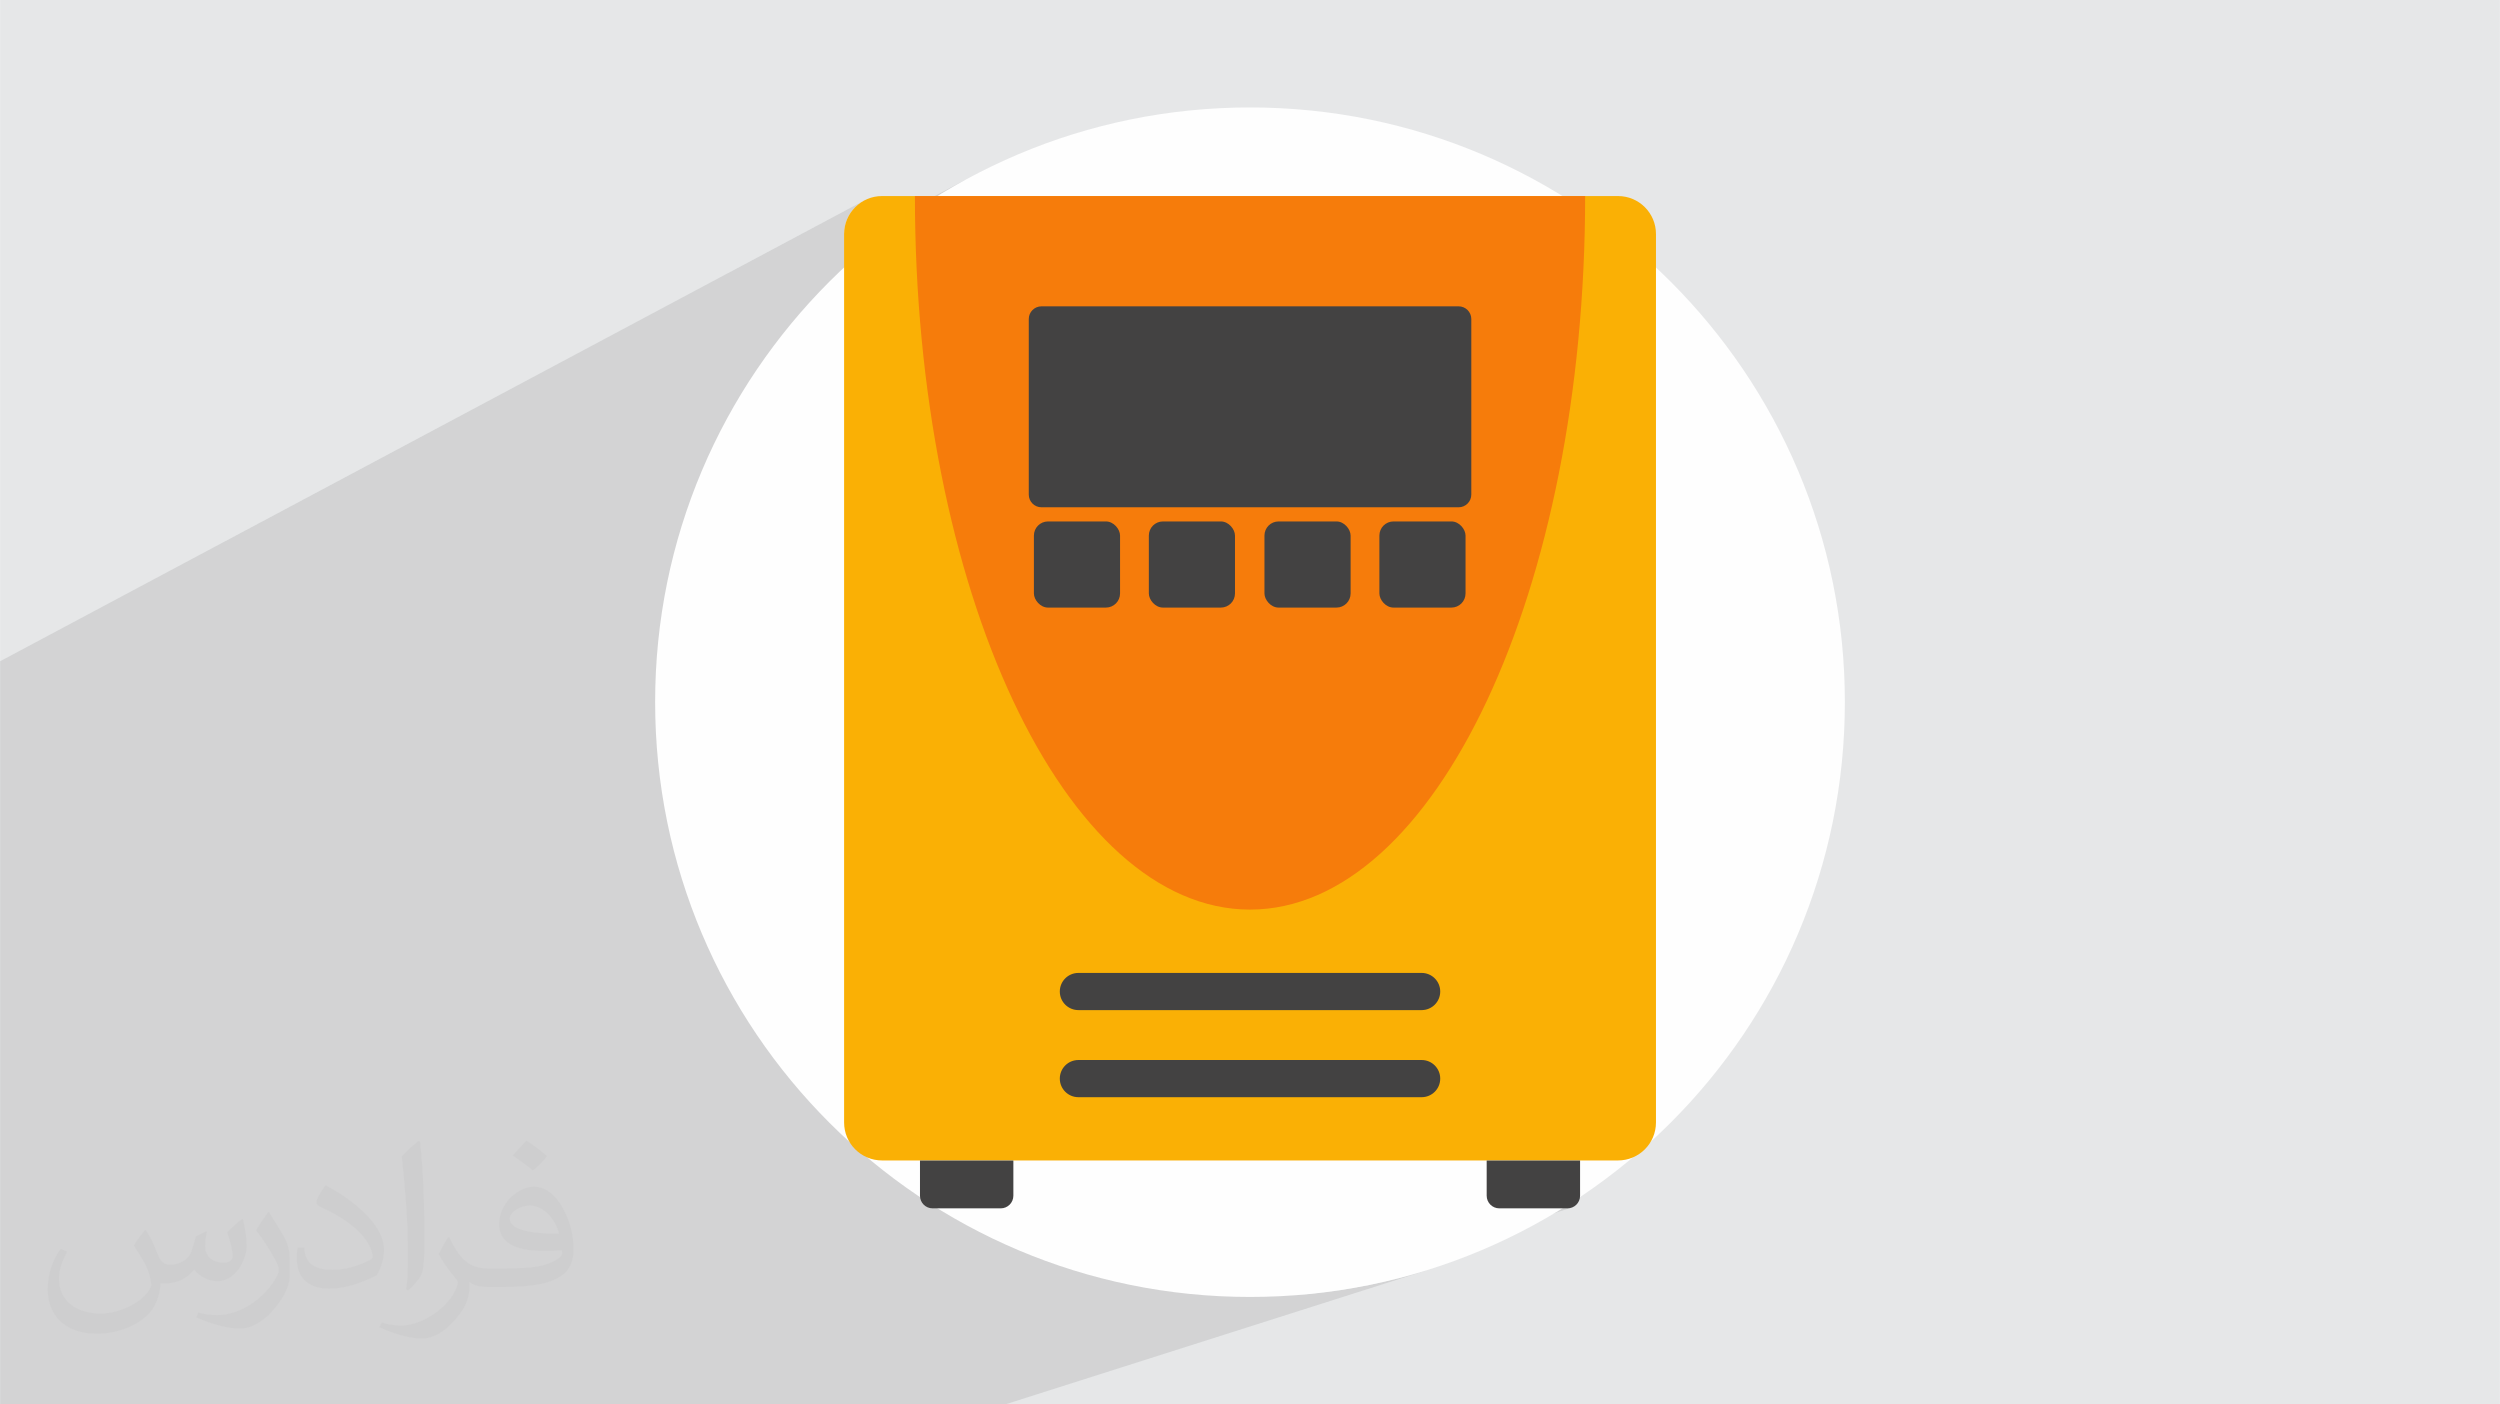 <?xml version="1.0" encoding="UTF-8"?>
<!DOCTYPE svg PUBLIC "-//W3C//DTD SVG 1.0//EN" "http://www.w3.org/TR/2001/REC-SVG-20010904/DTD/svg10.dtd">
<!-- Creator: CorelDRAW -->
<svg xmlns="http://www.w3.org/2000/svg" xml:space="preserve" width="3.708in" height="2.083in" version="1.0" style="shape-rendering:geometricPrecision; text-rendering:geometricPrecision; image-rendering:optimizeQuality; fill-rule:evenodd; clip-rule:evenodd"
viewBox="0 0 3702.73 2080.18"
 xmlns:xlink="http://www.w3.org/1999/xlink"
 xmlns:xodm="http://www.corel.com/coreldraw/odm/2003">
 <defs>
  <style type="text/css">
   <![CDATA[
    .fil7 {fill:#434242}
    .fil0 {fill:#E6E7E8}
    .fil3 {fill:#FEFEFE;fill-rule:nonzero}
    .fil5 {fill:#434242;fill-rule:nonzero}
    .fil6 {fill:#F67C0B;fill-rule:nonzero}
    .fil4 {fill:#FAB005;fill-rule:nonzero}
    .fil2 {fill:#373435;fill-opacity:0.031}
    .fil1 {fill:#2B2A29;fill-opacity:0.102}
   ]]>
  </style>
 </defs>
 <g id="Layer_x0020_1">
  <polygon class="fil0" points="-0,0 3702.73,0 3702.73,2080.18 -0,2080.18 "/>
  <polygon class="fil1" points="-0,1489.75 -0,1553.69 -0,1629.84 -0,1690.46 -0,2053.93 -0,2055.99 -0,2071.54 -0,2080.18 59.61,2080.18 139.01,2080.18 220.14,2080.18 264.03,2080.18 321.36,2080.18 351.81,2080.18 371.38,2080.18 480.41,2080.18 480.42,2080.18 484.3,2080.18 493.92,2080.18 624.73,2080.18 658.72,2080.18 789.26,2080.18 789.27,2080.18 793.1,2080.18 1115.01,2080.18 1237.55,2080.18 1287.04,2080.18 1294.96,2080.18 1358.68,2080.18 1380.8,2080.18 1419,2080.18 1488.79,2080.18 2113.3,1881.44 2071.5,1893.31 2028.88,1903.15 1985.5,1910.89 1941.42,1916.49 1925.53,1917.7 2328.82,1788.33 2332,1786.6 2334.78,1784.31 2337.07,1781.54 2338.8,1778.35 2339.89,1774.84 2340.27,1771.05 2340.27,1740.05 2413.17,1716.32 2407.79,1717.71 2402.21,1718.56 2396.46,1718.85 1838.88,1718.85 2116.33,1622.99 2111.16,1624.59 2105.61,1625.15 2105.6,1625.15 1751.17,1625.15 2116.33,1494 2111.16,1495.6 2105.61,1496.16 1597.19,1496.16 1591.64,1495.6 1586.47,1494 1581.79,1491.46 1577.72,1488.1 1574.36,1484.03 1571.82,1479.35 1570.21,1474.18 1570.01,1472.16 1951.43,1325.81 1926.99,1335.1 1902.15,1341.83 1876.94,1345.91 1851.39,1347.28 1825.85,1345.91 1800.64,1341.83 1775.8,1335.1 1751.35,1325.81 1727.34,1314 1703.78,1299.76 1680.72,1283.14 1658.18,1264.22 1636.19,1243.05 1614.79,1219.7 1594,1194.25 1573.87,1166.76 1562.01,1148.8 2157.82,898.3 2161.38,896.37 2164.48,893.81 2167.03,890.71 2168.97,887.16 2170.19,883.23 2170.62,879.03 2170.62,793.27 2170.19,789.07 2168.97,785.15 2167.03,781.6 2164.48,778.49 2161.38,775.94 2157.82,774.01 2153.9,772.78 2149.7,772.35 2116.13,772.35 2167.69,749.89 2170.88,748.15 2173.65,745.86 2175.95,743.08 2177.68,739.9 2178.78,736.39 2179.16,732.62 2179.16,472.47 2178.78,468.7 2177.68,465.19 2175.95,462 2173.65,459.23 2170.88,456.93 2167.69,455.2 2164.18,454.1 2160.42,453.72 1542.43,453.73 1538.66,454.11 1535.15,455.2 1368.91,538.32 1365.12,503.36 1360.75,451.32 1357.6,398.44 1355.68,344.77 1355.29,312.07 1358.81,309.57 1394.55,286.66 1431.45,265.45 1355.22,305.68 1355.04,290.39 1250.18,345.89 1250.44,340.86 1251.29,335.28 1252.67,329.89 1254.57,324.72 1256.94,319.81 1259.75,315.17 1262.99,310.84 1266.62,306.85 1270.61,303.23 1274.94,299.99 1279.57,297.18 -0,979.45 -0,1007.68 -0,1008.28 -0,1020.66 -0,1222.76 -0,1224.55 -0,1339.95 -0,1489.69 "/>
  <path class="fil2" d="M215.96 1821.93c7.07,10.71 11.65,21.01 16.13,32.45 3.33,6.66 5.09,18.93 20.7,18.93 4.57,0 11.13,-1.35 16.95,-4.57 6.55,-3.44 11.54,-8.64 14.15,-16.53l6.24 -21.01 15.19 -7.49 1.04 1.04c-2.08,7.91 -2.59,15.5 -2.59,21.43 0,17.57 15.19,24.23 27.25,24.23 7.07,0 13.42,-3.44 13.42,-9.89 0,-8.32 -3.53,-22.47 -8.12,-35.16 7.07,-7.07 14.15,-14.15 22.26,-19.87l1.25 0.63c3.53,14.98 5.51,29.75 5.51,39.63 0,9.67 -4.27,20.39 -7.8,27.36 -7.28,13.73 -20.18,24.65 -35.78,24.65 -11.85,0 -25.06,-5.93 -34.12,-16.95l-0.52 0c-8.53,10.61 -21.74,20.18 -42.86,20.18l-6.55 0c-1.04,13.94 -4.05,23.81 -8.64,32.66 -12.58,24.54 -49.92,41.92 -85.08,41.92 -48.89,0 -73.43,-28.19 -73.43,-65.73 0,-23.19 7.59,-44.72 19.24,-60.01l9.56 3.95c-7.28,13.94 -12.17,27.04 -12.17,39.94 0,35.16 28.61,51.9 61.58,51.9 30.58,0 68.44,-19.45 75.31,-42.02 -2.59,-24.65 -11.85,-36.19 -26,-58.66 4.27,-7.49 9.78,-14.98 16.64,-22.98l1.25 0 0 0 0 0 -0.01 -0.04zm563.83 -132.3c10.3,6.45 20.39,14.04 30.27,22.78 -5.51,7.8 -12.38,14.88 -20.91,21.12 -9.89,-8.01 -19.76,-14.88 -29.86,-22.16 6.86,-7.7 13.63,-15.08 20.49,-21.74l0 0 0 0 0 0 0 0 0 0 0.01 0zm5.3 96.11c-16.64,0 -30.27,10.92 -30.27,19.03 0,17.38 33.28,22.78 73.12,22.56 -4.99,-20.39 -22.47,-41.61 -42.86,-41.61l0 0.01zm-37.35 92.99c21.64,0 40.57,-0.63 55.02,-4.27 16.13,-4.05 29.75,-12.17 29.75,-17.78 0,-1.46 0,-3.22 -0.52,-4.68 -9.05,0.83 -19.45,0.83 -28.5,0.83 -29.33,0 -51.79,-6.66 -60.64,-23.09 -2.19,-4.57 -3.74,-9.67 -3.74,-15.5 0,-15.92 6.86,-31.41 18.93,-42.13 10.08,-8.84 21.22,-14.35 32.55,-14.35 20.49,0 36.81,16.44 48.26,42.34 6.24,14.15 10.5,30.47 10.5,51.07 0,13.73 -3.74,25.27 -12.27,33.8 -15.92,15.4 -45.24,21.22 -90.17,21.22l-20.39 0 0 0 -5.3 0c-11.13,0 -19.14,-1.98 -25.48,-6.86l-1.04 0c0.31,2.59 0.52,5.09 0.52,7.49 0,10.08 -3.33,22.98 -10.08,33.28 -19.97,29.64 -41.61,42.53 -60.33,42.53 -18.93,0 -42.13,-7.28 -63.03,-16.75l3.74 -7.28c6.76,2.81 16.13,4.68 29.02,4.68 33.8,0 78.21,-32.45 83.72,-64.17 -1.25,-2.59 -3.53,-6.03 -6.76,-9.67 -9.89,-11.75 -16.13,-21.53 -21.95,-31.82 4.99,-9.89 9.56,-17.78 13.83,-24.96l1.77 -0.21c14.46,29.44 27.56,46.28 56.78,46.28l4.57 0 0 0 21.22 0 0 0 0 0 0 0 0 0 0 0 0.04 0zm-146.45 31.1c2.5,-13.52 2.7,-28.7 2.7,-42.86l0 -21.01c0,-39.21 -4.99,-96.2 -9.05,-133.34 7.07,-7.59 16.95,-16.53 24.75,-22.56l2.29 0.63c5.3,46.7 6.55,100.79 6.55,150.81 0,13.11 -0.52,25.9 -1.77,35.26 -0.73,11.85 -7.59,20.8 -22.26,34.53l-3.22 -1.46zm-150.71 -61.89c0.73,18.41 9.78,32.87 41.4,32.87 19.66,0 36.3,-5.09 54.71,-13.83 3.33,-1.46 5.09,-3.44 5.09,-5.09 0,-11.54 -8.84,-26.83 -23.71,-40.77 -14.46,-13.11 -33.6,-24.65 -51.48,-32.35 -6.14,-2.59 -8.12,-5.3 -8.12,-7.91 0,-5.3 7.07,-16.44 12.9,-24.44l1.98 -0.21c20.49,10.71 43.38,26.63 60.33,44.3 15.4,16.33 24.96,32.87 24.96,50.86 0,13.31 -4.05,25.79 -10.61,37.44 -22.47,11.33 -46.39,19.97 -70.1,19.97 -28.81,0 -48.47,-13.52 -48.47,-45.24 0,-3.44 0,-8.73 1.25,-15.61l9.89 0 0 0 0 0 0 0 0 0 0 0 -0.01 0zm-52.11 -52.32l17.89 28.92c6.55,10.71 12.69,22.37 12.69,40.77l0 23.5c0,19.03 -12.17,39.42 -31.82,59.6 -15.4,13.63 -29.02,19.45 -41.61,19.45 -18.72,0 -40.15,-5.82 -64.9,-16.44l2.81 -7.28c7.8,2.08 16.84,3.84 27.98,3.84 35.58,-0.21 71.97,-26.21 88.61,-57.93 1.98,-3.64 2.7,-7.07 2.7,-9.47 0,-3.64 -1.98,-7.7 -3.53,-11.33 -9.05,-17.05 -19.14,-32.66 -30.27,-47.12 5.82,-9.16 11.65,-17.99 17.99,-26.73l1.46 0.21 0 0 0 0 0 0 0 0 0 0 -0.01 0z"/>
  <g id="_1978696785312">
   <path class="fil3" d="M2732.47 1039.94c0,486.76 -394.67,881.1 -881.11,881.1 -486.44,0 -881.1,-394.35 -881.1,-881.1 0,-486.44 394.67,-880.79 881.1,-880.79 486.44,0 881.11,394.35 881.11,880.79z"/>
   <path class="fil4" d="M2452.68 346.61l0 1316.01c0,31.07 -25.18,56.23 -56.22,56.23l-1090.09 0c-31.06,0 -56.22,-25.18 -56.22,-56.23l0 -1316.01c0,-31.06 25.18,-56.22 56.22,-56.22l1090.09 0c31.04,0 56.22,25.18 56.22,56.22z"/>
   <path class="fil5" d="M1500.86 1718.96l0 52.1c0,10.36 -8.38,18.75 -18.74,18.75l-100.84 0c-10.36,0 -18.74,-8.38 -18.74,-18.75l0 -52.1 138.32 0z"/>
   <path class="fil5" d="M2340.27 1718.96l0 52.1c0,10.36 -8.38,18.75 -18.75,18.75l-100.83 0c-10.36,0 -18.75,-8.38 -18.75,-18.75l0 -52.1 138.33 0z"/>
   <path class="fil6" d="M2347.77 290.39c0,583.61 -222.23,1056.89 -496.38,1056.89 -274.15,0 -496.36,-473.28 -496.36,-1056.89l992.74 0z"/>
   <path class="fil5" d="M2179.16 472.47l0 260.16c0,10.31 -8.44,18.75 -18.74,18.75l-617.99 0c-10.31,0 -18.74,-8.44 -18.74,-18.74l0 -260.16c0,-10.31 8.44,-18.74 18.74,-18.74l617.99 -0.01c10.31,0 18.74,8.44 18.74,18.75z"/>
   <path class="fil5" d="M2105.62 1625.15l-508.43 0c-15.21,0 -27.54,-12.31 -27.54,-27.53 0,-15.22 12.33,-27.54 27.54,-27.54l508.41 -0.01c15.2,0 27.53,12.32 27.53,27.54 0.02,15.22 -12.31,27.54 -27.52,27.54l0.01 0z"/>
   <path class="fil5" d="M2105.62 1496.16l-508.43 0c-15.21,0 -27.54,-12.31 -27.54,-27.53 0,-15.22 12.33,-27.54 27.54,-27.54l508.41 0c15.2,0 27.53,12.31 27.53,27.54 0,15.22 -12.31,27.53 -27.52,27.53l0.01 0z"/>
   <rect class="fil7" x="1531.29" y="772.35" width="127.6" height="127.6" rx="20.92" ry="20.92"/>
   <rect class="fil7" x="1701.53" y="772.35" width="127.6" height="127.6" rx="20.92" ry="20.92"/>
   <rect class="fil7" x="1872.78" y="772.35" width="127.6" height="127.6" rx="20.92" ry="20.92"/>
   <rect class="fil7" x="2043.02" y="772.35" width="127.6" height="127.6" rx="20.92" ry="20.92"/>
  </g>
 </g>
</svg>
